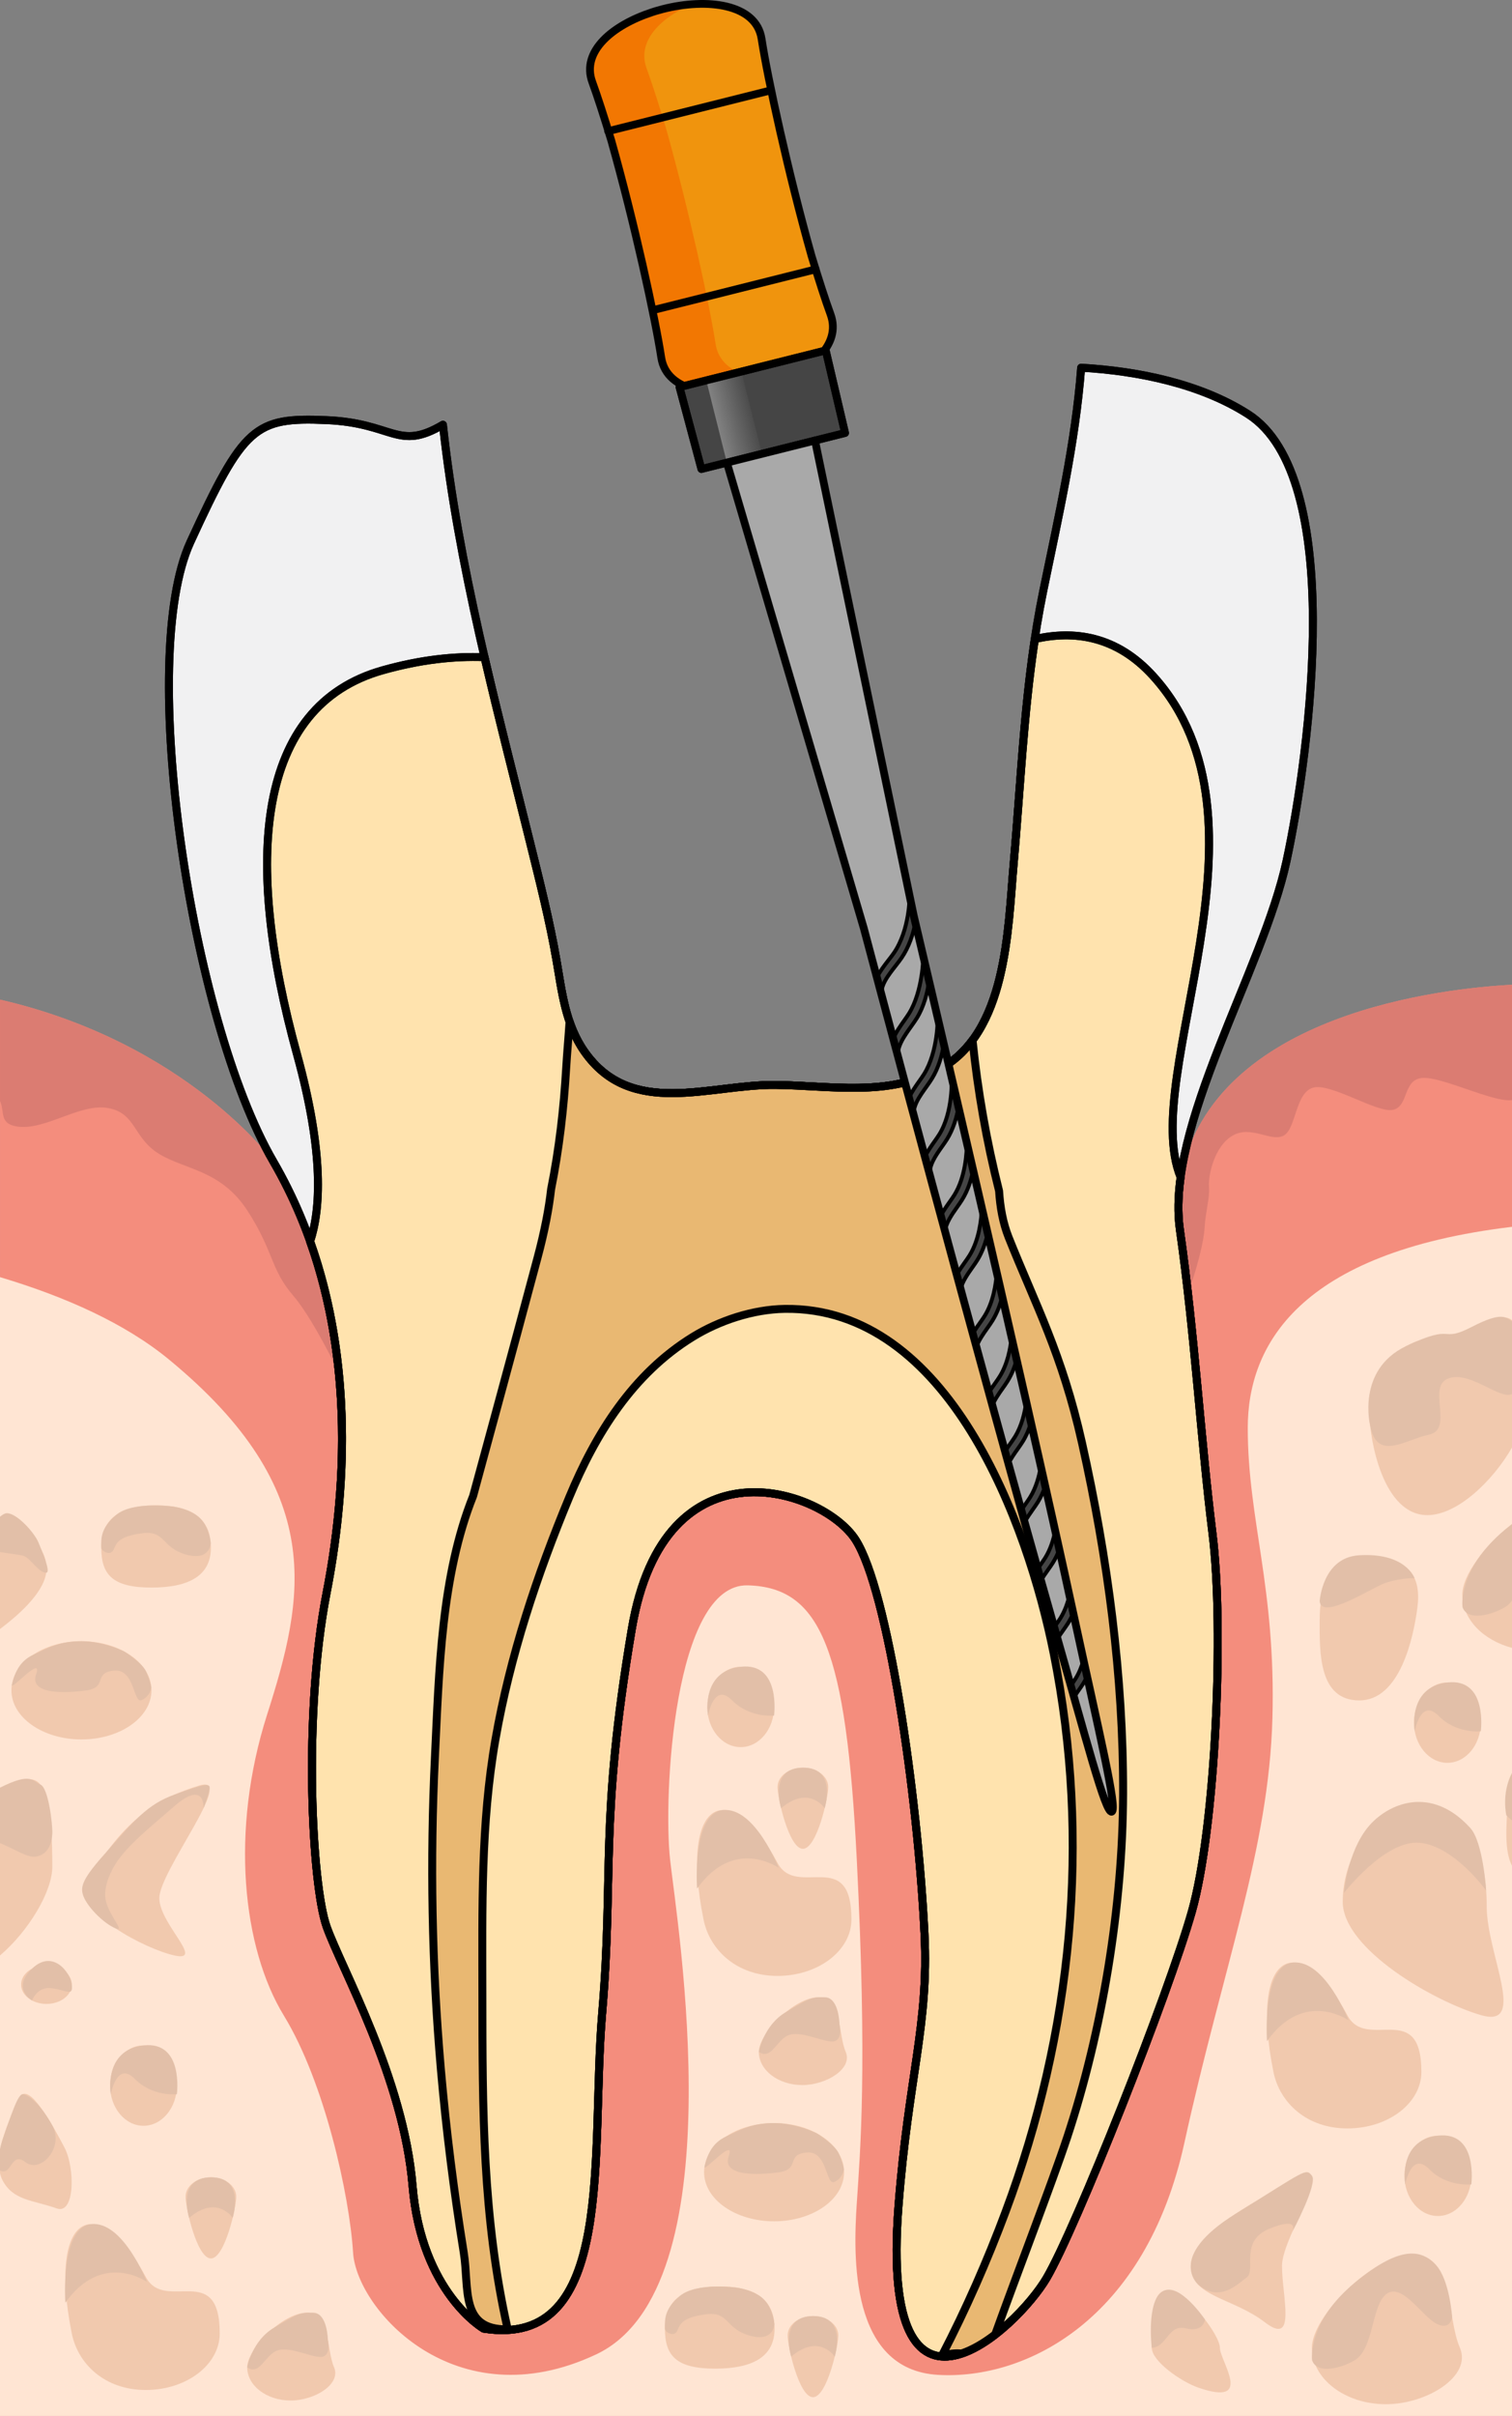 <?xml version="1.0" encoding="utf-8"?>
<!-- Generator: Adobe Illustrator 16.0.0, SVG Export Plug-In . SVG Version: 6.00 Build 0)  -->
<!DOCTYPE svg PUBLIC "-//W3C//DTD SVG 1.1//EN" "http://www.w3.org/Graphics/SVG/1.1/DTD/svg11.dtd">
<svg version="1.1" id="Layer_1" xmlns="http://www.w3.org/2000/svg" xmlns:xlink="http://www.w3.org/1999/xlink" x="0px" y="0px"
	 width="195.272px" height="311.804px" viewBox="0 0 195.272 311.804" enable-background="new 0 0 195.272 311.804"
	 xml:space="preserve">
<rect x="0" y="0" width="195.272" height="311.804" fill="#808080" stroke="none"/>
<g>
	<g>
		<path fill="#F48D7D" d="M152.472,151.929l-117.175-2.026c0,0-11.136-15.322-35.296-20.889v182.791h195.272V127.095
			C186.736,127.54,156.73,130.62,152.472,151.929z"/>
		<path fill="#DB7C72" d="M195.272,127.095c-8.536,0.445-38.542,3.525-42.801,24.834l-5.987-0.104l5.619,18.821
			c0,0,3.242-8.223,3.469-12.22c0.119-2.093,0.682-3.769,0.568-5.253c-0.114-1.485,0.682-5.254,3.07-6.624
			c2.389-1.371,5.004,0.914,6.596,0s1.479-5.482,3.749-6.167c2.271-0.686,8.306,3.311,10.354,2.854
			c2.046-0.457,1.251-3.882,3.753-4.111c2.502-0.229,9.211,3.198,11.6,2.855c0.004,0,0.007-0.002,0.011-0.003V127.095z"/>
		<path fill="#DB7C72" d="M44.697,150.066l-9.4-0.163c0,0-11.136-15.322-35.296-20.889v13.077c0.641,1.439-0.128,2.912,2.161,3.289
			c3.639,0.598,8.188-3.057,11.827-2.372c3.64,0.685,3.184,3.883,6.596,5.939c3.412,2.056,7.961,2.056,11.373,7.31
			c3.411,5.253,2.956,7.537,5.913,10.963c2.957,3.427,7.05,12.334,7.05,12.334l4.094-22.207L44.697,150.066z"/>
		
			<path fill="#F1F1F2" stroke="#000000" stroke-width="1.026" stroke-linecap="round" stroke-linejoin="round" stroke-miterlimit="10" d="
			M161.185,53.454c-6.149-3.93-14.202-5.578-21.555-5.998c-0.738,9.711-2.938,19.255-4.895,28.806
			c-2.404,11.738-2.776,23.374-3.825,35.264c-0.75,8.482-0.848,21.783-9.622,26.497c-6.653,3.575-13.945,2.078-21.144,2.001
			c-8.559-0.09-18.6,4.352-24.668-4.308c-2.459-3.509-2.897-7.678-3.609-11.782c-0.892-5.144-2.178-10.229-3.434-15.294
			c-4.412-17.807-9.25-35.605-11.23-53.823c-5.854,3.455-6.336-0.232-15.063-0.596c-9.226-0.384-10.671,0.769-17.558,15.755
			c-6.887,14.987,0,61.482,10.714,79.926c10.713,18.444,9.948,39.965,6.887,55.662c-3.061,15.697-1.912,37.715,0,43.095
			c1.913,5.38,9.95,19.597,11.098,33.433c1.147,13.832,9.183,18.443,9.183,18.443c17.22,2.688,13.774-22.671,15.306-40.732
			c1.529-18.061-0.383-24.592,3.826-49.57c4.21-24.977,24.679-18.06,28.888-11.528c4.21,6.534,8.032,32.84,8.916,50.907
			c0.573,11.721-2.089,18.508-3.365,35.168c-2.489,32.473,15.305,15.756,19.132,9.223c3.826-6.531,15.688-36.504,18.75-47.264
			c3.061-10.76,4.207-36.506,2.676-48.803c-1.529-12.297-2.295-25.745-4.208-39.195c-1.913-13.449,10.714-33.431,13.774-47.648
			C169.219,96.876,173.813,61.523,161.185,53.454z"/>
		
			<path fill="#FFE3AE" stroke="#000000" stroke-width="1.026" stroke-linecap="round" stroke-linejoin="round" stroke-miterlimit="10" d="
			M156.592,197.936c-1.529-12.297-2.295-25.745-4.208-39.195c-0.304-2.123-0.239-4.411,0.088-6.813
			c-5.437-13.228,13.333-46.035-3.531-64.66c-4.784-5.283-10.298-5.924-15.286-4.794c-1.459,9.644-1.881,19.262-2.744,29.051
			c-0.75,8.482-0.848,21.783-9.622,26.497c-6.653,3.575-13.945,2.078-21.144,2.001c-8.559-0.09-18.6,4.352-24.668-4.308
			c-2.459-3.509-2.897-7.678-3.609-11.782c-0.892-5.144-2.178-10.229-3.434-15.294c-1.965-7.931-4.012-15.86-5.859-23.825
			c-4.036-0.146-8.353,0.347-13.121,1.684c-16.454,4.611-17.984,24.593-11.095,49.57c3.552,12.883,3.029,20.134,1.693,24.146
			c5.601,15.766,4.637,32.506,2.132,45.35c-3.061,15.697-1.912,37.715,0,43.095c1.913,5.38,9.95,19.597,11.098,33.433
			c1.147,13.832,9.183,18.443,9.183,18.443c17.22,2.688,13.774-22.671,15.306-40.732c1.529-18.061-0.383-24.592,3.826-49.57
			c4.21-24.977,24.679-18.06,28.888-11.528c4.21,6.534,8.032,32.84,8.916,50.907c0.573,11.721-2.089,18.508-3.365,35.168
			c-2.489,32.473,15.305,15.756,19.132,9.223c3.826-6.531,15.688-36.504,18.75-47.264
			C156.977,235.979,158.123,210.233,156.592,197.936z"/>
		
			<path fill="#E9B872" stroke="#000000" stroke-width="1.026" stroke-linecap="round" stroke-linejoin="round" stroke-miterlimit="10" d="
			M130.267,159.702c-0.739-1.856-1.106-3.901-1.236-5.997c-1.618-6.422-2.757-12.888-3.431-19.481
			c-1.141,1.539-2.543,2.85-4.312,3.8c-6.653,3.575-13.945,2.078-21.144,2.001c-8.559-0.09-18.6,4.352-24.668-4.308
			c-0.855-1.22-1.455-2.524-1.918-3.874c-0.139,2.073-0.324,4.093-0.434,5.949c-0.307,5.274-0.915,10.518-1.95,15.684
			c-0.276,2.474-0.82,5.357-1.749,8.834c-3.156,11.831-8.322,30.761-8.322,30.761c-4.137,10.336-4.396,22.62-4.928,33.581
			c-0.654,13.477-0.408,26.968,0.762,40.409c0.69,7.924,1.688,15.814,2.956,23.666c0.741,4.593-0.557,10.014,5.679,9.895
			c-3.273-14.415-3.261-28.499-3.272-43.207c-0.009-11.01-0.219-22.035,1.688-32.923c1.885-10.763,5.353-21.2,9.537-31.273
			c3.403-8.194,8.202-15.9,15.913-20.66c3.444-2.126,7.811-3.569,11.893-3.633c21.195-0.331,31.396,27.688,34.758,44.498
			c4.83,24.155,2.389,48.981-6.213,72.006c-2.363,6.329-5.121,12.613-8.238,18.61c1.076-0.311,1.908-0.372,2.557-0.283
			c1.436-0.48,2.919-1.365,4.325-2.448c2.635-7.351,7.401-19.718,9.311-25.485c4.529-13.669,7.171-29.756,7.216-44.293
			c0.049-15.158-1.997-30.531-5.308-45.313C137.154,174.688,133.71,168.347,130.267,159.702z"/>
		
			<path fill="none" stroke="#000000" stroke-width="1.026" stroke-linecap="round" stroke-linejoin="round" stroke-miterlimit="10" d="
			M161.185,53.454c-6.149-3.93-14.202-5.578-21.555-5.998c-0.738,9.711-2.938,19.255-4.895,28.806
			c-2.404,11.738-2.776,23.374-3.825,35.264c-0.75,8.482-0.848,21.783-9.622,26.497c-6.653,3.575-13.945,2.078-21.144,2.001
			c-8.559-0.09-18.6,4.352-24.668-4.308c-2.459-3.509-2.897-7.678-3.609-11.782c-0.892-5.144-2.178-10.229-3.434-15.294
			c-4.412-17.807-9.25-35.605-11.23-53.823c-5.854,3.455-6.336-0.232-15.063-0.596c-9.226-0.384-10.671,0.769-17.558,15.755
			c-6.887,14.987,0,61.482,10.714,79.926c10.713,18.444,9.948,39.965,6.887,55.662c-3.061,15.697-1.912,37.715,0,43.095
			c1.913,5.38,9.95,19.597,11.098,33.433c1.147,13.832,9.183,18.443,9.183,18.443c17.22,2.688,13.774-22.671,15.306-40.732
			c1.529-18.061-0.383-24.592,3.826-49.57c4.21-24.977,24.679-18.06,28.888-11.528c4.21,6.534,8.032,32.84,8.916,50.907
			c0.573,11.721-2.089,18.508-3.365,35.168c-2.489,32.473,15.305,15.756,19.132,9.223c3.826-6.531,15.688-36.504,18.75-47.264
			c3.061-10.76,4.207-36.506,2.676-48.803c-1.529-12.297-2.295-25.745-4.208-39.195c-1.913-13.449,10.714-33.431,13.774-47.648
			C169.219,96.876,173.813,61.523,161.185,53.454z"/>
		
			<path fill="none" stroke="#000000" stroke-width="1.026" stroke-linecap="round" stroke-linejoin="round" stroke-miterlimit="10" d="
			M156.592,197.936c-1.529-12.297-2.295-25.745-4.208-39.195c-0.304-2.123-0.239-4.411,0.088-6.813
			c-5.437-13.228,13.333-46.035-3.531-64.66c-4.784-5.283-10.298-5.924-15.286-4.794c-1.459,9.644-1.881,19.262-2.744,29.051
			c-0.75,8.482-0.848,21.783-9.622,26.497c-6.653,3.575-13.945,2.078-21.144,2.001c-8.559-0.09-18.6,4.352-24.668-4.308
			c-2.459-3.509-2.897-7.678-3.609-11.782c-0.892-5.144-2.178-10.229-3.434-15.294c-1.965-7.931-4.012-15.86-5.859-23.825
			c-4.036-0.146-8.353,0.347-13.121,1.684c-16.454,4.611-17.984,24.593-11.095,49.57c3.552,12.883,3.029,20.134,1.693,24.146
			c5.601,15.766,4.637,32.506,2.132,45.35c-3.061,15.697-1.912,37.715,0,43.095c1.913,5.38,9.95,19.597,11.098,33.433
			c1.147,13.832,9.183,18.443,9.183,18.443c17.22,2.688,13.774-22.671,15.306-40.732c1.529-18.061-0.383-24.592,3.826-49.57
			c4.21-24.977,24.679-18.06,28.888-11.528c4.21,6.534,8.032,32.84,8.916,50.907c0.573,11.721-2.089,18.508-3.365,35.168
			c-2.489,32.473,15.305,15.756,19.132,9.223c3.826-6.531,15.688-36.504,18.75-47.264
			C156.977,235.979,158.123,210.233,156.592,197.936z"/>
		<path fill="#FFE5D3" d="M161.145,184.293c0,11.877,3.639,20.557,3.185,37.459c-0.454,16.903-6.368,31.979-11.372,54.818
			c-5.004,22.842-20.471,30.607-31.843,29.93c-11.372-0.679-10.917-15.311-10.462-22.163s1.363-17.358,0-44.312
			c-1.365-26.952-4.549-35.176-14.093-35.418c-9.544-0.244-10.927,27.195-10.017,35.418c0.909,8.223,8.643,55.275-9.553,63.836
			c-18.196,8.561-30.933-5.82-31.389-13.129c-0.454-7.309-3.638-21.928-8.944-30.606c-5.307-8.681-6.976-23.755-2.163-38.831
			c4.813-15.074,7.917-28.886-12.676-45.838C16.171,170.809,8.463,167.352,0,164.83v146.975h195.272v-153.47
			C167.62,161.653,161.145,173.733,161.145,184.293z"/>
		<path fill="#F1C9AE" d="M20.577,244.973c0,3.501,6.588,8.793,1.241,7.217c-4.647-1.371-12.454-6.055-10.702-9.08
			c4.941-8.534,9.434-11.104,14.66-12.678C30.56,228.993,20.577,241.473,20.577,244.973z"/>
		<path fill="#F1C9AE" d="M0,231.096v21.279c3.692-3.145,6.757-8.244,6.757-11.462C6.757,226.602,3.938,229.297,0,231.096z"/>
		<ellipse fill="#F1C9AE" cx="10.519" cy="218.156" rx="9.041" ry="6.339"/>
		<path fill="#F1C9AE" d="M1.479,196c-0.44-0.477-0.956-0.467-1.479-0.144v14.383c2.762-2.072,5.999-5.066,5.999-7.744
			C5.999,199.515,3.699,198.403,1.479,196z"/>
		<path fill="#F1C9AE" d="M27.237,199.753c0,3.501-2.683,5.14-7.677,5.14s-6.482-1.639-6.482-5.14s2.085-5.467,7.079-5.467
			S27.237,196.252,27.237,199.753z"/>
		<path fill="#F1C9AE" d="M28.376,301.157c0,4.029-4.277,7.297-9.553,7.297s-8.76-3.347-9.553-7.297
			c-3.272-16.305,3.807-18.132,9.553-7.296C21.304,298.538,28.376,291.706,28.376,301.157z"/>
		<ellipse fill="#F1C9AE" cx="18.53" cy="269.17" rx="4.314" ry="5.184"/>
		<ellipse fill="#F1C9AE" cx="5.999" cy="256.129" rx="3.273" ry="2.499"/>
		<path fill="#F1C9AE" d="M30.509,283.505c0,1.38-1.465,7.971-3.272,7.971c-1.808,0-3.273-6.591-3.273-7.971s1.465-2.5,3.273-2.5
			C29.044,281.005,30.509,282.125,30.509,283.505z"/>
		<path fill="#F1C9AE" d="M8.325,277.159c-1.38-2.638-4.646-8.68-5.782-6.448c-1.003,1.973-2.149,4.596-2.542,6.933v2.828
			c0.075,0.324,0.176,0.633,0.322,0.911c1.38,2.638,3.93,2.548,7.009,3.638C9.686,285.854,9.705,279.797,8.325,277.159z"/>
		<path fill="#F1C9AE" d="M43.144,305.528c0.941,2.17-2.511,4.285-5.609,4.285c-3.098,0-5.61-1.918-5.61-4.285
			c0-2.365,4.587-7.045,7.686-7.045C42.707,298.483,42.125,303.176,43.144,305.528z"/>
		<path fill="#E2BFA8" d="M4.947,199.026c-0.518-1.222-2.771-3.765-4.093-3.731c-0.224,0.005-0.526,0.181-0.854,0.452v4.567
			c1.249,0.202,2.626,0.345,3.032,0.479c0.917,0.304,2.006,2.272,2.967,2.174C6.577,202.907,5.445,200.202,4.947,199.026z"/>
		<path fill="#E2BFA8" d="M5.218,230.318c-1.019-0.394-1.084-1.681-5.218,0.401v7.153c1.787,0.719,3.53,1.891,4.556,1.754
			c1.713-0.229,2.148-1.827,2.201-2.979C6.811,235.497,6.254,230.717,5.218,230.318z"/>
		<path fill="#E2BFA8" d="M10.864,244.936c-0.65-1.414-0.245-2.449,3.098-6.172c3.343-3.723,5.044-5.912,8.622-7.167
			c3.577-1.255,4.561-1.551,4.49-0.822c-0.071,0.729-0.783,2.58-0.783,2.58s0.206-3.665-3.718-0.296s-5.629,4.836-6.994,6.567
			c-1.127,1.431-2.388,3.882-1.876,5.824c0.512,1.941,2.502,3.939,1.226,3.427C13.491,248.299,11.514,246.349,10.864,244.936z"/>
		<path fill="#E2BFA8" d="M1.535,217.45c0.387-1.75,1.138-3.136,2.754-3.883c2.065-0.957,3.444-1.749,6.23-1.75
			c2.786,0,5.513,1.318,5.513,1.318s2.314,1.471,2.809,2.54c0.494,1.069,0.699,2.076,0.699,2.076s-0.094,1.146-1.231,1.659
			c-1.137,0.516-0.853-4.053-3.582-3.796c-2.73,0.257-0.796,2.142-3.526,2.541c-2.729,0.399-7.449,0.57-6.539-2.056
			C5.572,213.473,1.351,218.285,1.535,217.45z"/>
		<path fill="#E2BFA8" d="M13.078,199.753c0-1.127-0.178-2.477,1.958-4.257c2.136-1.781,7.305-1.058,7.305-1.058
			s2.292,0.283,3.509,1.521c1.216,1.237,1.363,3.171,1.363,3.171s-0.033,2.406-3.217,1.493c-3.185-0.913-2.616-3.141-5.63-2.74
			c-3.013,0.399-3.297,1.198-3.696,2.112C14.272,200.911,13.078,200.158,13.078,199.753z"/>
		<path fill="#E2BFA8" d="M4.143,258.187c0,0-2.681-1.548,0-4.115c2.68-2.568,4.961,0.517,5.129,2.058
			c0.167,1.541-0.526,0.791-2.511,0.48S4.143,258.187,4.143,258.187z"/>
		<path fill="#E2BFA8" d="M6.757,274.312c-1.567-2.847-3.137-3.968-3.806-4.033c-0.668-0.065-1.59,2.972-2.518,5.544
			c-0.204,0.566-0.341,1.086-0.434,1.559v2.74c1.538,0.779,1.398-2.553,3.292-1.068C5.222,280.566,8.325,277.159,6.757,274.312z"/>
		<path fill="#E2BFA8" d="M14.316,270.278c0,0-1.024-5.687,4.214-6.292c5.238-0.604,4.314,6.292,4.314,6.292
			s-3.122,0.377-5.444-1.981C15.076,265.938,14.316,270.278,14.316,270.278z"/>
		<path fill="#E2BFA8" d="M8.442,297.186c0,0-0.709-9.779,3.385-10.144c4.094-0.364,7.142,7.457,7.142,7.457
			S13.244,290.448,8.442,297.186z"/>
		<path fill="#E2BFA8" d="M24.426,286.241c0,0-1.681-5.199,2.811-5.235c4.492-0.037,2.812,5.235,2.812,5.235
			S28.041,283.176,24.426,286.241z"/>
		<path fill="#E2BFA8" d="M31.924,305.528c0,0,0.616-3.453,3.499-5.133c2.883-1.678,3.243-1.986,5.063-1.912
			c1.82,0.072,1.859,3.518,1.859,3.518s0.415,1.8-0.608,2.146c-1.023,0.348-4.094-1.326-5.799-0.832
			C34.23,303.809,33.598,306.676,31.924,305.528z"/>
		<path fill="#F1C9AE" d="M192.006,246.056c0,6.11,5.299,15.742-0.682,14.033c-6.057-1.73-17.912-8.538-17.912-14.647
			c0-6.111,4.213-12.576,10.432-12.576S192.006,239.946,192.006,246.056z"/>
		<path fill="#E2BFA8" d="M173.576,244.3c0,0,0.48-6.174,3.888-9.336c2.813-2.612,7.802-4.108,12.409,0.942
			c1.683,1.844,2.058,8.09,2.058,8.09s-4.075-5.706-8.539-6.162C178.928,237.376,173.576,244.3,173.576,244.3z"/>
		<path fill="#F1C9AE" d="M195.272,170.384c-1.841-1.464-4.878,2.007-8.313,2.007c-5.617,0-10.17,3.988-10.17,8.907
			c0,4.92,1.938,14.245,7.555,14.245c3.851,0,8.43-4.382,10.929-8.723V170.384z"/>
		<path fill="#E2BFA8" d="M195.272,170.539c-0.782-0.492-1.247-1.323-5.128,0.679c-4.351,2.242-2.048-0.571-8.534,2.505
			c-6.485,3.076-4.651,10.312-4.651,10.312c0.916,4.592,4.428,1.802,7.613,1.117c3.184-0.687-0.229-6.054,2.354-7.195
			c2.581-1.143,6.288,2.283,8.001,2.056c0.126-0.017,0.232-0.056,0.345-0.087V170.539z"/>
		<path fill="#F1C9AE" d="M183.568,267.402c0,4.028-4.277,7.296-9.553,7.296c-5.276,0-8.761-3.346-9.553-7.296
			c-3.273-16.306,3.807-18.133,9.553-7.296C176.495,264.782,183.568,257.949,183.568,267.402z"/>
		<path fill="#E2BFA8" d="M163.633,263.43c0,0-0.709-9.779,3.386-10.143c4.094-0.365,7.142,7.457,7.142,7.457
			S168.436,256.692,163.633,263.43z"/>
		<path fill="#F1C9AE" d="M183.055,207.466c-0.494,3.826-2.23,11.991-7.506,11.991c-5.276,0-5.117-6.249-5.117-10.278
			s1.035-8.151,6.311-8.151S183.57,203.47,183.055,207.466z"/>
		<path fill="#E2BFA8" d="M170.431,206.671c0,0,0.341-5.644,5.061-5.943c6.094-0.386,7.194,2.968,7.194,2.968
			s-1.336-0.135-3.611,0.541C177.388,204.74,170.729,209.222,170.431,206.671z"/>
		<ellipse fill="#F1C9AE" cx="186.928" cy="222.328" rx="4.314" ry="5.184"/>
		<path fill="#E2BFA8" d="M182.715,223.435c0,0-1.025-5.687,4.213-6.292c5.238-0.604,4.314,6.292,4.314,6.292
			s-3.121,0.377-5.445-1.981C183.475,219.096,182.715,223.435,182.715,223.435z"/>
		<path fill="#F1C9AE" d="M195.272,196.69c-3.483,2.688-6.415,6.631-6.415,9.1c0,3.188,2.683,5.893,6.415,6.885V196.69z"/>
		<path fill="#E2BFA8" d="M195.272,196.702c-0.302,0.234-0.606,0.475-0.926,0.74c-6.167,5.138-5.464,9.979-5.464,9.979
			c0.652,1.867,3.785,1.006,5.49,0c0.354-0.208,0.645-0.506,0.899-0.857V196.702z"/>
		<path fill="#F1C9AE" d="M195.272,229.077c-0.337,0.735-0.528,1.524-0.528,2.356c0,2.757-0.712,6.976,0.528,9.366V229.077z"/>
		<path fill="#E2BFA8" d="M195.272,228.809c-1.396,2.666-0.731,5.479-0.731,5.479c0.264,0.278,0.504,0.484,0.731,0.643V228.809z"/>
		<path fill="#F1C9AE" d="M165.568,292.417c0,4.029,1.934,10.476-2.218,7.296c-4.194-3.213-9.552-3.267-9.552-7.296
			c0-4.03,8.051-8.127,12.651-10.722C173.64,277.641,165.568,288.387,165.568,292.417z"/>
		<path fill="#E2BFA8" d="M154.801,294.907c0,0-4.313-3.561,4.763-9.186s9.068-5.936,9.868-4.924
			c0.799,1.012-2.523,7.232-2.523,7.232s1.049-2.01-2.932-0.404c-3.98,1.607-1.705,5.368-2.957,6.29
			C159.77,294.836,157.566,297.155,154.801,294.907z"/>
		<path fill="#F1C9AE" d="M188.537,302.993c1.602,3.695-4.277,7.297-9.553,7.297s-9.553-3.268-9.553-7.297
			s7.81-11.999,13.086-11.999C187.793,290.994,186.801,298.988,188.537,302.993z"/>
		<path fill="#E2BFA8" d="M169.457,304.624c0,0-0.704-4.84,5.464-9.978c6.167-5.138,8.845-4.187,10.577-2.264
			c1.731,1.923,2.045,6.685,2.045,6.685s-0.2,1.748-2.02,0.834c-1.82-0.913-4.395-5.253-6.404-3.883
			c-2.012,1.371-1.649,7.117-4.172,8.605C173.242,305.63,170.109,306.491,169.457,304.624z"/>
		<ellipse fill="#F1C9AE" cx="185.702" cy="280.817" rx="4.315" ry="5.183"/>
		<path fill="#E2BFA8" d="M181.488,281.923c0,0-1.025-5.686,4.213-6.291c5.239-0.605,4.315,6.291,4.315,6.291
			s-3.122,0.378-5.444-1.98C182.248,277.584,181.488,281.923,181.488,281.923z"/>
		<ellipse fill="#F1C9AE" cx="95.656" cy="220.3" rx="4.314" ry="5.184"/>
		<path fill="#E2BFA8" d="M91.442,221.408c0,0-1.024-5.686,4.214-6.292c5.238-0.604,4.314,6.292,4.314,6.292
			s-3.123,0.378-5.445-1.981C92.202,217.069,91.442,221.408,91.442,221.408z"/>
		<path fill="#F1C9AE" d="M106.963,230.637c0,1.381-1.465,7.971-3.273,7.971c-1.807,0-3.272-6.59-3.272-7.971s1.466-2.5,3.272-2.5
			C105.498,228.137,106.963,229.256,106.963,230.637z"/>
		<path fill="#E2BFA8" d="M100.879,233.373c0,0-1.682-5.198,2.811-5.235s2.813,5.235,2.813,5.235S104.494,230.308,100.879,233.373z"
			/>
		<path fill="#F1C9AE" d="M109.961,247.716c0,4.028-4.277,7.296-9.553,7.296s-8.76-3.346-9.553-7.296
			c-3.272-16.306,3.807-18.132,9.553-7.297C102.889,245.095,109.961,238.263,109.961,247.716z"/>
		<path fill="#E2BFA8" d="M90.026,243.745c0,0-0.709-9.779,3.386-10.143c4.094-0.365,7.142,7.457,7.142,7.457
			S94.829,237.006,90.026,243.745z"/>
		<path fill="#F1C9AE" d="M109.222,264.816c0.94,2.169-2.512,4.284-5.61,4.284c-3.098,0-5.61-1.918-5.61-4.284
			s4.587-7.047,7.686-7.047C108.784,257.769,108.202,262.463,109.222,264.816z"/>
		<path fill="#E2BFA8" d="M98.001,264.816c0,0,0.616-3.454,3.499-5.133s3.242-1.987,5.063-1.914
			c1.819,0.074,1.859,3.519,1.859,3.519s0.414,1.8-0.609,2.147c-1.022,0.347-4.094-1.326-5.799-0.832
			C100.308,263.096,99.676,265.963,98.001,264.816z"/>
		<ellipse fill="#F1C9AE" cx="99.971" cy="280.345" rx="9.041" ry="6.339"/>
		<path fill="#E2BFA8" d="M90.986,279.64c0.387-1.751,1.137-3.137,2.753-3.884c2.065-0.956,3.444-1.749,6.231-1.75
			c2.785,0,5.512,1.319,5.512,1.319s2.314,1.47,2.81,2.539c0.494,1.069,0.699,2.076,0.699,2.076s-0.094,1.146-1.231,1.66
			c-1.137,0.515-0.852-4.054-3.582-3.797c-2.729,0.257-0.795,2.142-3.525,2.541c-2.729,0.399-7.449,0.571-6.539-2.056
			S90.803,280.474,90.986,279.64z"/>
		<path fill="#F1C9AE" d="M100.033,300.559c0,3.501-2.683,5.14-7.676,5.14c-4.994,0-6.482-1.639-6.482-5.14
			c0-3.5,2.086-5.466,7.079-5.466S100.033,297.059,100.033,300.559z"/>
		<path fill="#E2BFA8" d="M85.875,300.559c0-1.127-0.178-2.476,1.958-4.257c2.136-1.78,7.304-1.058,7.304-1.058
			s2.293,0.284,3.51,1.522c1.217,1.237,1.363,3.171,1.363,3.171s-0.033,2.406-3.217,1.493c-3.186-0.914-2.617-3.141-5.631-2.741
			c-3.014,0.4-3.297,1.199-3.695,2.113S85.875,300.964,85.875,300.559z"/>
		<path fill="#F1C9AE" d="M157.547,303.008c0,1.703,4.506,7.657-2.777,5.145c-2.297-0.792-6.02-3.441-6.02-5.145
			s-0.447-7.417,1.982-7.417S157.547,301.305,157.547,303.008z"/>
		<path fill="#E2BFA8" d="M148.75,303.008c0,0-0.738-6.027,1.418-7.293c2.156-1.268,5.451,3.646,5.451,3.646
			s-0.168,1.711-2.471,1.14S150.749,302.889,148.75,303.008z"/>
		<path fill="#F1C9AE" d="M108.264,301.413c0,1.38-1.465,7.971-3.272,7.971s-3.272-6.591-3.272-7.971c0-1.381,1.465-2.5,3.272-2.5
			S108.264,300.032,108.264,301.413z"/>
		<path fill="#E2BFA8" d="M102.181,304.148c0,0-1.682-5.198,2.811-5.235c4.491-0.037,2.812,5.235,2.812,5.235
			S105.796,301.083,102.181,304.148z"/>
	</g>
	<g>
		<path fill="#F0940D" d="M84.19,1.586c-5.045,1.651-9.157,5.025-7.696,9.011c0.634,1.733,1.496,4.382,2.452,7.539
			c3.003,10.654,5.668,22.891,6.456,28.024c0.695,4.53,7.037,5.303,12.759,3.84c0.241-0.06,0.479-0.129,0.717-0.199
			c0.095-0.027,0.19-0.052,0.283-0.081c0.137-0.042,0.272-0.089,0.408-0.134c5.044-1.651,9.157-5.025,7.696-9.011
			c-0.634-1.732-1.497-4.382-2.453-7.539c-3.003-10.654-5.668-22.891-6.455-28.024c-0.696-4.53-7.037-5.303-12.76-3.84
			c-0.24,0.06-0.479,0.129-0.716,0.199c-0.095,0.027-0.19,0.052-0.284,0.081C84.461,1.494,84.325,1.542,84.19,1.586z"/>
		<path fill="#F27702" d="M76.494,10.598c0.634,1.733,1.496,4.382,2.452,7.539c3.003,10.654,5.668,22.891,6.456,28.024
			c0.695,4.53,7.037,5.303,12.759,3.84c0.241-0.06,0.479-0.129,0.717-0.199c0.095-0.027,0.19-0.052,0.283-0.081
			c0.137-0.042,0.272-0.089,0.408-0.134c0.659-0.216,1.301-0.462,1.919-0.735c-4.482,0.344-8.521-0.888-9.067-4.45
			c-0.789-5.133-3.453-17.37-6.456-28.024c-0.956-3.157-1.818-5.806-2.452-7.539c-1.271-3.465,1.673-6.466,5.776-8.276
			c-1.218,0.093-2.468,0.296-3.691,0.61c-0.24,0.06-0.479,0.129-0.716,0.199c-0.095,0.027-0.19,0.052-0.284,0.081
			c-0.137,0.042-0.272,0.089-0.407,0.134C79.146,3.238,75.033,6.611,76.494,10.598z"/>
		<path fill="none" stroke="#000000" stroke-linecap="round" stroke-linejoin="round" stroke-miterlimit="10" d="M84.19,1.586
			c-5.045,1.651-9.157,5.025-7.696,9.011c0.634,1.733,1.496,4.382,2.452,7.539c3.003,10.654,5.668,22.891,6.456,28.024
			c0.695,4.53,7.037,5.303,12.759,3.84c0.241-0.06,0.479-0.129,0.717-0.199c0.095-0.027,0.19-0.052,0.283-0.081
			c0.137-0.042,0.272-0.089,0.408-0.134c5.044-1.651,9.157-5.025,7.696-9.011c-0.634-1.732-1.497-4.382-2.453-7.539
			c-3.003-10.654-5.668-22.891-6.455-28.024c-0.696-4.53-7.037-5.303-12.76-3.84c-0.24,0.06-0.479,0.129-0.716,0.199
			c-0.095,0.027-0.19,0.052-0.284,0.081C84.461,1.494,84.325,1.542,84.19,1.586z"/>
		
			<line fill="none" stroke="#000000" stroke-linecap="round" stroke-linejoin="round" stroke-miterlimit="10" x1="105.346" y1="34.76" x2="84.332" y2="40.027"/>
		
			<line fill="none" stroke="#000000" stroke-linecap="round" stroke-linejoin="round" stroke-miterlimit="10" x1="99.556" y1="11.662" x2="78.543" y2="16.929"/>
		<polygon fill="#454545" stroke="#000000" stroke-linecap="round" stroke-linejoin="round" stroke-miterlimit="10" points="
			109.141,55.882 90.585,60.533 87.758,49.958 106.644,45.225 		"/>
		
			<linearGradient id="SVGID_1_" gradientUnits="userSpaceOnUse" x1="-34.057" y1="24.331" x2="-20.935" y2="24.331" gradientTransform="matrix(0.97 -0.243 0.243 0.97 112.071 24.422)">
			<stop  offset="0" style="stop-color:#DBDBDB"/>
			<stop  offset="1" style="stop-color:#DBDBDB;stop-opacity:0"/>
		</linearGradient>
		<polygon fill="url(#SVGID_1_)" points="98.415,58.57 93.875,59.708 91.214,49.092 95.755,47.955 		"/>
		<polygon fill="none" stroke="#000000" stroke-linecap="round" stroke-linejoin="round" stroke-miterlimit="10" points="
			109.141,55.882 90.585,60.533 87.758,49.958 106.644,45.225 		"/>
		<path fill="#A9A9A9" d="M93.875,59.708l17.681,60.077c0,0,15.054,56.819,24.6,90.229c4.003,14.01,6.587,24.016,7.411,23.809
			c0.823-0.206-1.618-10.198-4.683-24.388c-7.336-33.95-20.88-91.266-20.88-91.266l-12.748-61.313L93.875,59.708z"/>
		<g>
			<g>
				
					<path fill="#454545" stroke="#000000" stroke-width="0.5" stroke-linecap="round" stroke-linejoin="round" stroke-miterlimit="10" d="
					M134.997,201.04c-0.177,0.285-0.393,0.588-0.618,0.907c-0.118,0.167-0.24,0.34-0.362,0.519c0.142,0.506,0.284,1.01,0.425,1.51
					c0.271-0.465,0.589-0.919,0.896-1.352c0.24-0.338,0.468-0.661,0.656-0.965c0.332-0.536,0.6-1.106,0.82-1.687
					c-0.177-0.798-0.354-1.6-0.535-2.411C136.049,198.721,135.659,199.972,134.997,201.04z"/>
				
					<path fill="#454545" stroke="#000000" stroke-width="0.5" stroke-linecap="round" stroke-linejoin="round" stroke-miterlimit="10" d="
					M136.953,208.842c-0.177,0.286-0.393,0.59-0.618,0.908c-0.059,0.083-0.119,0.172-0.181,0.26c0,0.001,0,0.003,0.001,0.004
					c0.144,0.5,0.279,0.983,0.419,1.473c0.228-0.361,0.477-0.717,0.719-1.059c0.24-0.34,0.468-0.662,0.657-0.965
					c0.256-0.412,0.473-0.844,0.66-1.285c-0.16-0.746-0.326-1.502-0.493-2.268C137.878,206.908,137.513,207.941,136.953,208.842z"/>
				
					<path fill="#454545" stroke="#000000" stroke-width="0.5" stroke-linecap="round" stroke-linejoin="round" stroke-miterlimit="10" d="
					M118.732,139.516c-0.463,0.652-0.973,1.381-1.331,2.168c0.223,0.834,0.45,1.682,0.684,2.547
					c-0.367-1.375,0.73-2.803,1.604-4.037c0.239-0.339,0.467-0.661,0.655-0.965c0.872-1.402,1.321-3.049,1.551-4.478
					c-0.275-1.181-0.541-2.317-0.794-3.396c0.002,0.05,0.056,4.343-1.753,7.255C119.172,138.896,118.957,139.199,118.732,139.516z"
					/>
				
					<path fill="#454545" stroke="#000000" stroke-width="0.5" stroke-linecap="round" stroke-linejoin="round" stroke-miterlimit="10" d="
					M117.476,115.635c0.002,0.042,0.016,4.375-2.024,7.347c-0.2,0.291-0.44,0.601-0.695,0.926c-0.521,0.671-1.101,1.423-1.51,2.233
					c0.206,0.777,0.431,1.624,0.672,2.521c-0.365-1.358,0.784-2.773,1.766-4.033c0.268-0.345,0.522-0.674,0.735-0.982
					c0.988-1.441,1.517-3.122,1.799-4.573c-0.14-0.586-0.214-0.904-0.214-0.904L117.476,115.635L117.476,115.635z"/>
				
					<path fill="#454545" stroke="#000000" stroke-width="0.5" stroke-linecap="round" stroke-linejoin="round" stroke-miterlimit="10" d="
					M138.909,216.647c-0.176,0.285-0.393,0.589-0.618,0.908c0,0,0,0-0.001,0c0.143,0.503,0.277,0.984,0.413,1.468
					c0.179-0.269,0.363-0.534,0.546-0.791c0.24-0.339,0.469-0.662,0.657-0.966c0.184-0.295,0.343-0.602,0.488-0.914
					c-0.151-0.687-0.305-1.385-0.462-2.102C139.697,215.077,139.369,215.906,138.909,216.647z"/>
				
					<path fill="#454545" stroke="#000000" stroke-width="0.5" stroke-linecap="round" stroke-linejoin="round" stroke-miterlimit="10" d="
					M131.084,185.431c-0.176,0.285-0.392,0.589-0.617,0.907c-0.219,0.309-0.448,0.639-0.669,0.979
					c0.147,0.533,0.293,1.065,0.44,1.597c0.311-0.658,0.762-1.298,1.187-1.898c0.239-0.339,0.468-0.662,0.656-0.965
					c0.473-0.76,0.817-1.592,1.073-2.424c-0.204-0.904-0.41-1.813-0.616-2.723C132.354,182.316,131.953,184.031,131.084,185.431z"/>
				
					<path fill="#454545" stroke="#000000" stroke-width="0.5" stroke-linecap="round" stroke-linejoin="round" stroke-miterlimit="10" d="
					M133.04,193.235c-0.176,0.285-0.392,0.589-0.617,0.908c-0.172,0.241-0.348,0.496-0.523,0.759
					c0.145,0.519,0.288,1.036,0.433,1.55c0.299-0.564,0.681-1.113,1.049-1.631c0.239-0.34,0.468-0.663,0.656-0.967
					c0.404-0.648,0.713-1.352,0.956-2.059c-0.189-0.851-0.383-1.706-0.575-2.566C134.206,190.529,133.805,192.004,133.04,193.235z"
					/>
				
					<path fill="#454545" stroke="#000000" stroke-width="0.5" stroke-linecap="round" stroke-linejoin="round" stroke-miterlimit="10" d="
					M122.899,139.167c0.003,0.042,0.215,4.333-1.595,7.248c-0.177,0.284-0.392,0.587-0.616,0.905c-0.426,0.6-0.888,1.266-1.24,1.981
					c0.217,0.809,0.439,1.627,0.661,2.455c-0.195-1.294,0.715-2.598,1.536-3.756c0.24-0.339,0.467-0.661,0.656-0.965
					c0.806-1.296,1.247-2.799,1.49-4.146c-0.297-1.275-0.586-2.515-0.866-3.722L122.899,139.167z"/>
				
					<path fill="#454545" stroke="#000000" stroke-width="0.5" stroke-linecap="round" stroke-linejoin="round" stroke-miterlimit="10" d="
					M119.241,123.42c0.001,0.043-0.039,4.474-1.849,7.388c-0.177,0.284-0.392,0.587-0.616,0.905
					c-0.498,0.702-1.056,1.494-1.415,2.354c0.218,0.812,0.44,1.651,0.673,2.516l0,0c-0.369-1.377,0.825-2.958,1.699-4.192
					c0.24-0.339,0.467-0.661,0.656-0.964c0.942-1.518,1.388-3.315,1.6-4.82C119.714,125.435,119.465,124.373,119.241,123.42
					L119.241,123.42z"/>
				
					<path fill="#454545" stroke="#000000" stroke-width="0.5" stroke-linecap="round" stroke-linejoin="round" stroke-miterlimit="10" d="
					M123.261,154.218c-0.177,0.285-0.392,0.587-0.616,0.905c-0.386,0.545-0.805,1.143-1.145,1.785
					c0.183,0.673,0.364,1.349,0.548,2.028c0.113-1.086,0.863-2.162,1.554-3.135c0.239-0.339,0.467-0.661,0.655-0.964
					c0.738-1.187,1.171-2.547,1.427-3.804c-0.277-1.197-0.551-2.377-0.819-3.537C124.858,148.732,124.697,151.905,123.261,154.218z"
					/>
				
					<path fill="#454545" stroke="#000000" stroke-width="0.5" stroke-linecap="round" stroke-linejoin="round" stroke-miterlimit="10" d="
					M127.173,169.825c-0.177,0.285-0.392,0.587-0.616,0.905c-0.308,0.433-0.633,0.901-0.926,1.396
					c0.158,0.575,0.314,1.151,0.472,1.728c0.28-0.848,0.867-1.679,1.411-2.445c0.239-0.339,0.467-0.661,0.655-0.965
					c0.604-0.975,1.005-2.065,1.271-3.121c-0.238-1.031-0.474-2.059-0.709-3.082C128.627,165.766,128.274,168.049,127.173,169.825z"
					/>
				
					<path fill="#454545" stroke="#000000" stroke-width="0.5" stroke-linecap="round" stroke-linejoin="round" stroke-miterlimit="10" d="
					M129.128,177.627c-0.176,0.285-0.391,0.588-0.615,0.906c-0.265,0.372-0.544,0.771-0.804,1.191
					c0.152,0.555,0.304,1.108,0.456,1.663c0.305-0.755,0.819-1.492,1.305-2.177c0.24-0.339,0.467-0.66,0.655-0.965
					c0.54-0.867,0.914-1.829,1.178-2.775c-0.22-0.965-0.44-1.93-0.661-2.894C130.495,174.07,130.108,176.049,129.128,177.627z"/>
				
					<path fill="#454545" stroke="#000000" stroke-width="0.5" stroke-linecap="round" stroke-linejoin="round" stroke-miterlimit="10" d="
					M125.217,162.022c-0.177,0.284-0.392,0.587-0.616,0.904c-0.348,0.489-0.722,1.023-1.04,1.59
					c0.169,0.617,0.336,1.236,0.506,1.858c0.22-0.961,0.879-1.905,1.491-2.77c0.239-0.339,0.467-0.661,0.655-0.965
					c0.672-1.081,1.09-2.307,1.352-3.466c-0.253-1.105-0.507-2.201-0.757-3.285C126.749,157.366,126.461,160.019,125.217,162.022z"
					/>
			</g>
		</g>
		<path fill="none" stroke="#000000" stroke-linecap="round" stroke-linejoin="round" stroke-miterlimit="10" d="M93.875,59.708
			l17.681,60.077c0,0,15.054,56.819,24.6,90.229c4.003,14.01,6.587,24.016,7.411,23.809c0.823-0.206-1.618-10.198-4.683-24.388
			c-7.336-33.95-20.88-91.266-20.88-91.266l-12.748-61.313L93.875,59.708z"/>
	</g>
</g>
</svg>
